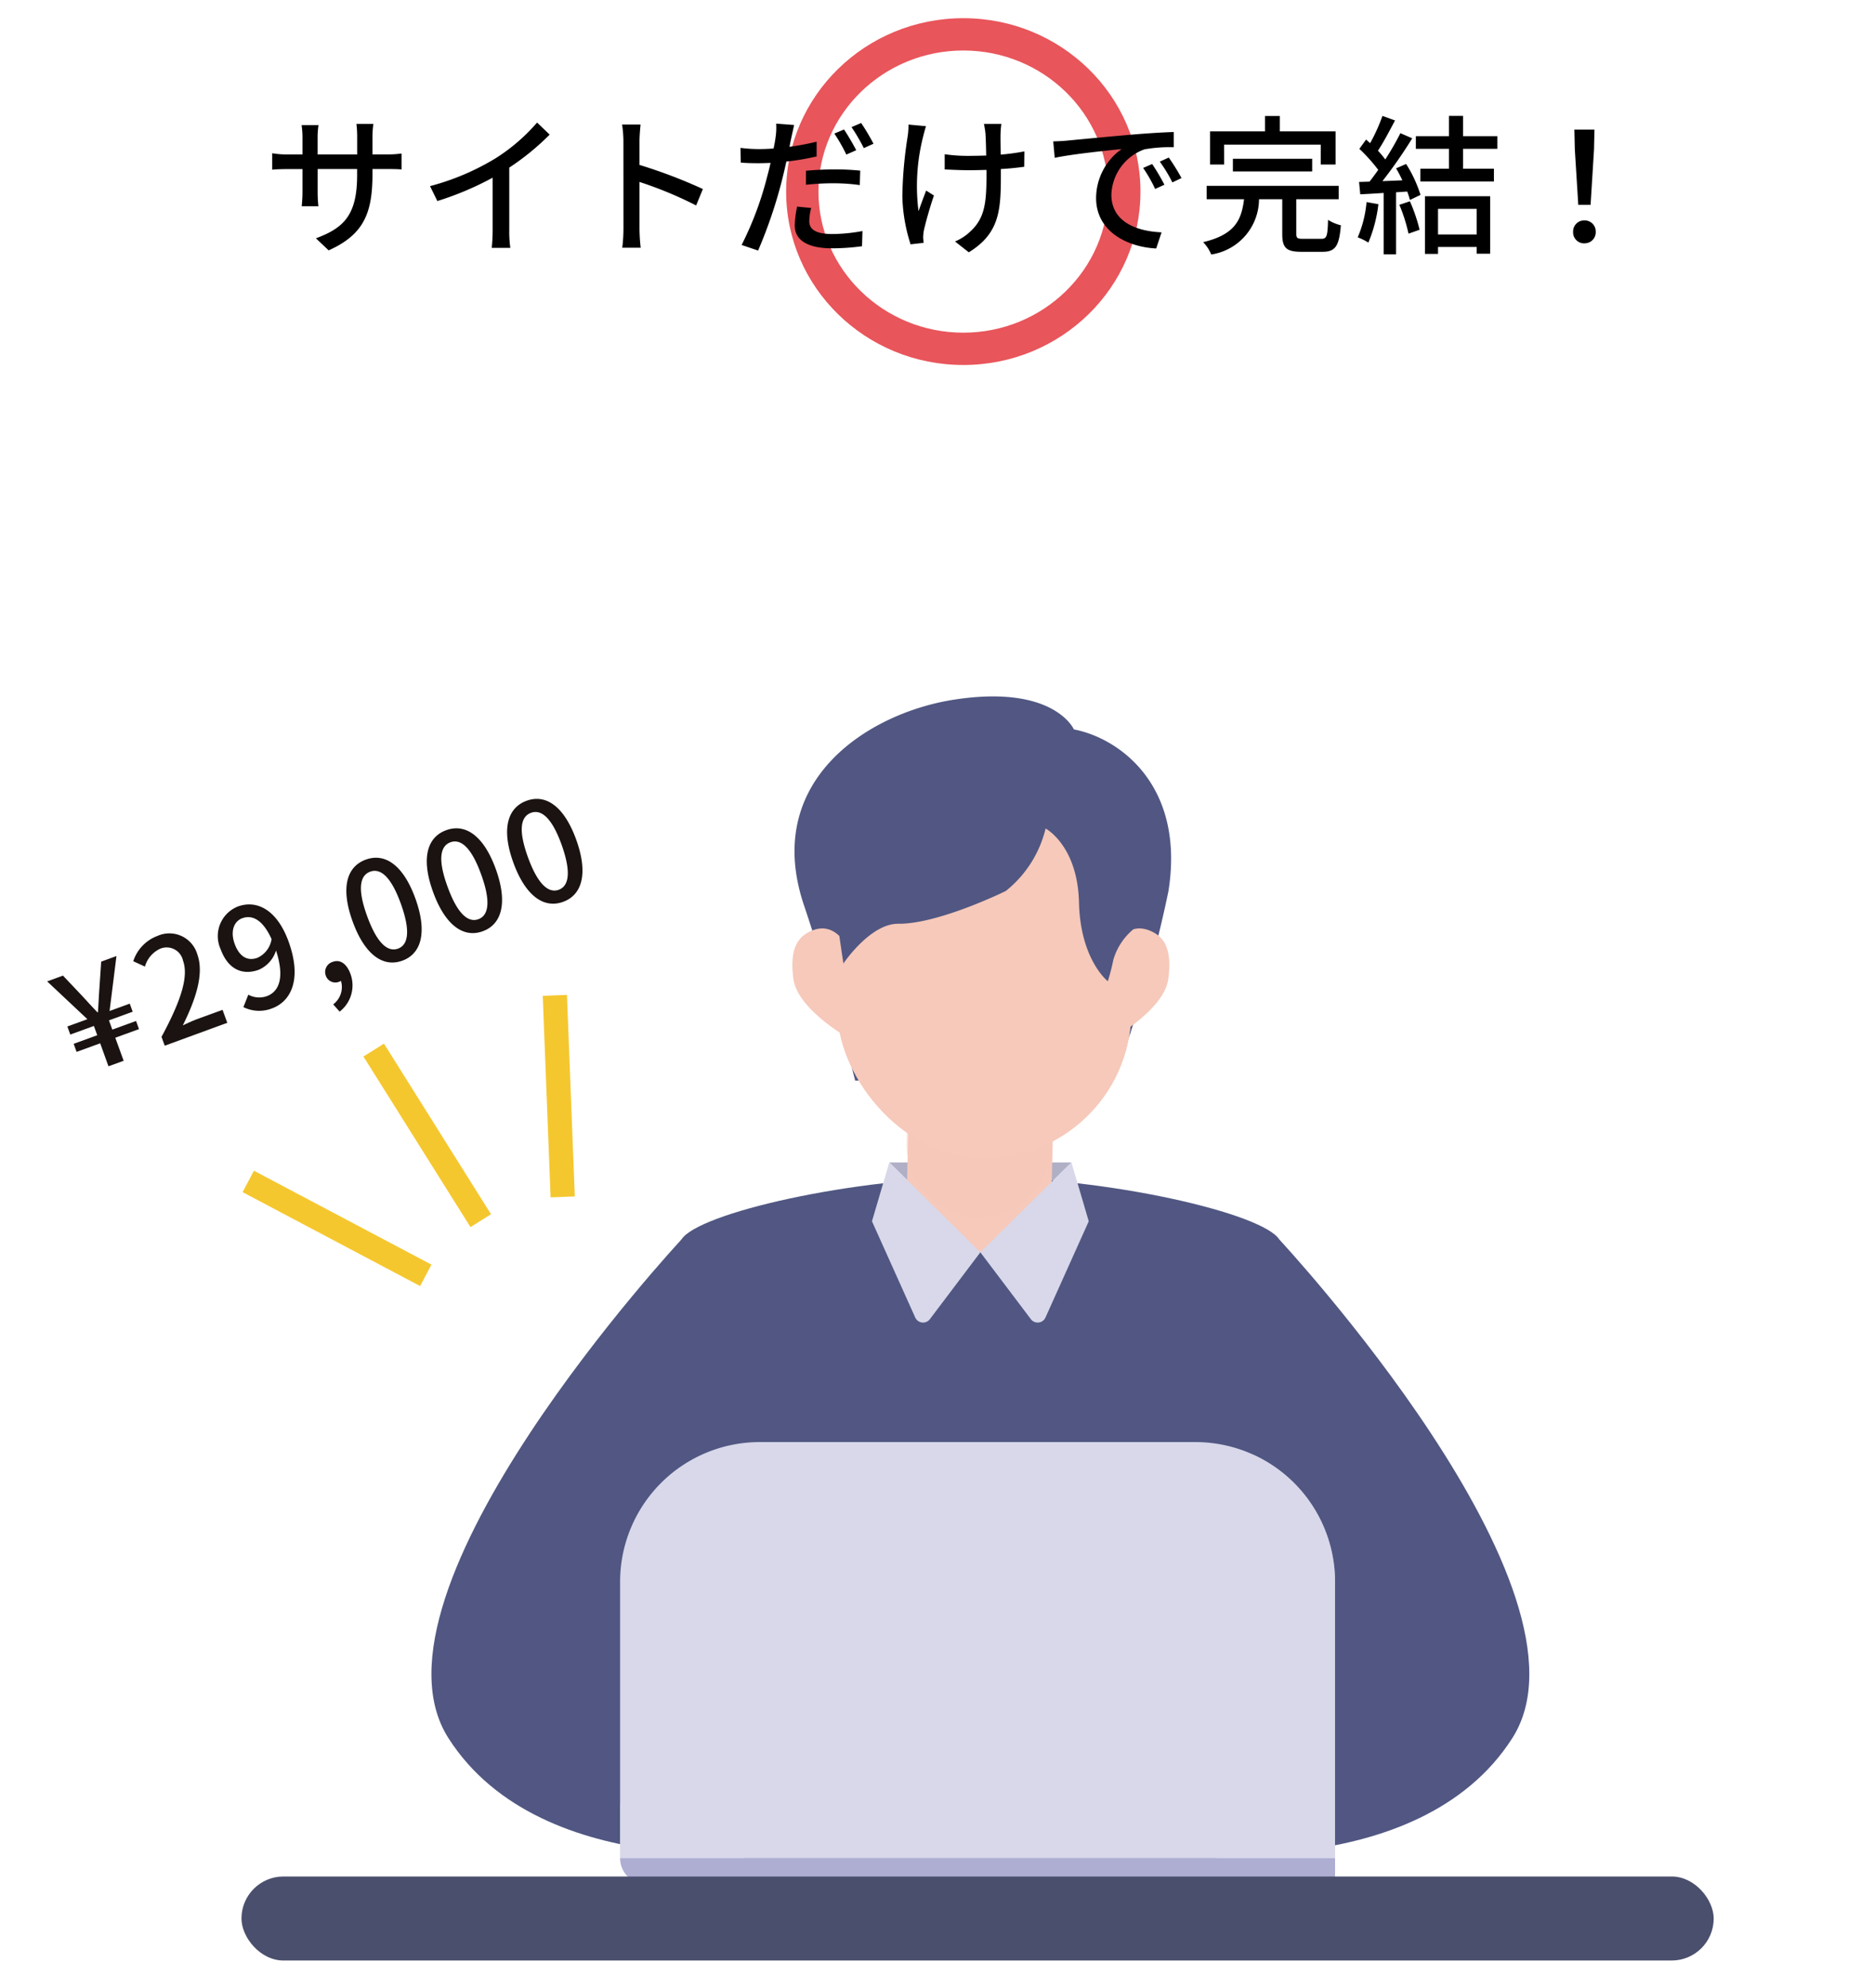 <svg xmlns="http://www.w3.org/2000/svg" xmlns:xlink="http://www.w3.org/1999/xlink" width="116" height="123" viewBox="0 0 116 123">
  <defs>
    <clipPath id="clip-path">
      <rect id="長方形_33416" data-name="長方形 33416" width="116" height="123" transform="translate(170 43)" fill="none" stroke="#707070" stroke-width="1"/>
    </clipPath>
    <clipPath id="clip-path-2">
      <path id="長方形_33322" data-name="長方形 33322" d="M8.646,0H35.609a8.646,8.646,0,0,1,8.646,8.646v17.1a0,0,0,0,1,0,0H0a0,0,0,0,1,0,0V8.646A8.646,8.646,0,0,1,8.646,0Z" fill="none"/>
    </clipPath>
  </defs>
  <g id="マスクグループ_31936" data-name="マスクグループ 31936" transform="translate(-170 -43)" clip-path="url(#clip-path)">
    <g id="グループ_38283" data-name="グループ 38283" transform="translate(-19895.35 -3239.62)">
      <g id="パス_116145" data-name="パス 116145" transform="translate(20114.012 3283.745)" fill="none" opacity="0.671">
        <path d="M10.967,0A10.85,10.85,0,0,1,21.933,10.729,10.85,10.85,0,0,1,10.967,21.459,10.85,10.85,0,0,1,0,10.729,10.85,10.85,0,0,1,10.967,0Z" stroke="none"/>
        <path d="M 10.967 2 C 6.022 2 2 5.916 2 10.729 C 2 15.543 6.022 19.459 10.967 19.459 C 15.911 19.459 19.933 15.543 19.933 10.729 C 19.933 5.916 15.911 2 10.967 2 M 10.967 -5.7220458984375e-06 C 17.023 -5.7220458984375e-06 21.933 4.804 21.933 10.729 C 21.933 16.655 17.023 21.459 10.967 21.459 C 4.91 21.459 0 16.655 0 10.729 C 0 4.804 4.91 -5.7220458984375e-06 10.967 -5.7220458984375e-06 Z" stroke="none" fill="#dd010a"/>
      </g>
      <path id="パス_116165" data-name="パス 116165" d="M-62.75-8.978V-9.3h.881c.445,0,.77.009.918.028v-.988a6.135,6.135,0,0,1-.928.056h-.872V-11.28a6.1,6.1,0,0,1,.056-.811h-1.048a6.468,6.468,0,0,1,.046.811V-10.2h-2.449v-1.072a5.047,5.047,0,0,1,.056-.746h-1.048a5.137,5.137,0,0,1,.056.746V-10.2h-.909a5.739,5.739,0,0,1-.965-.075v1.016c.148-.019.529-.037.965-.037h.909v1.4c0,.391-.037.774-.046.9h1.03a8.327,8.327,0,0,1-.046-.9V-9.3H-63.7v.373c0,2.47-.816,3.271-2.551,3.914l.788.746C-63.288-5.241-62.75-6.574-62.75-8.978Zm3.562.736.454.923a18.928,18.928,0,0,0,3.423-1.445v3.243a10.852,10.852,0,0,1-.056,1.1h1.15a7.041,7.041,0,0,1-.065-1.1V-9.388a15.662,15.662,0,0,0,2.5-2.041l-.779-.746a11.465,11.465,0,0,1-2.579,2.218A15.277,15.277,0,0,1-59.188-8.242Zm11.974,2.619a9.8,9.8,0,0,1-.074,1.193h1.141a10.97,10.97,0,0,1-.074-1.193V-8.5a24.222,24.222,0,0,1,3.506,1.454l.417-1.016a31.348,31.348,0,0,0-3.923-1.491V-11.01c0-.326.037-.736.065-1.044H-47.3a6.779,6.779,0,0,1,.083,1.044Zm11.622-1.267-.872-.084a6.161,6.161,0,0,0-.148,1.165c0,.923.816,1.417,2.328,1.417a14.382,14.382,0,0,0,1.837-.13l.028-.941a10.52,10.52,0,0,1-1.855.186c-1.187,0-1.438-.382-1.438-.8A3.436,3.436,0,0,1-35.592-6.891Zm-1.057-5.135-1.113-.084a3.934,3.934,0,0,1-.037.848c-.019.177-.065.41-.121.69-.315.028-.631.037-.918.037a8.6,8.6,0,0,1-1.132-.075l.019.913c.334.028.668.037,1.1.037.232,0,.482-.009.742-.019-.065.308-.148.615-.223.9A20.472,20.472,0,0,1-39.9-4.6l1.02.345A29.3,29.3,0,0,0-37.419-8.54c.1-.391.2-.82.288-1.221a16.361,16.361,0,0,0,1.874-.317v-.913a16.2,16.2,0,0,1-1.679.317c.037-.205.074-.391.111-.55C-36.788-11.411-36.7-11.793-36.649-12.026Zm.733,2.833v.867a15.546,15.546,0,0,1,1.753-.093,11.732,11.732,0,0,1,1.577.112l.028-.895a15.646,15.646,0,0,0-1.623-.075C-34.776-9.276-35.416-9.239-35.916-9.193Zm2.356-2.554-.6.252a10.591,10.591,0,0,1,.742,1.3l.612-.27A14.808,14.808,0,0,0-33.56-11.746Zm1.057-.4-.594.252a11.841,11.841,0,0,1,.761,1.3l.6-.27A13.744,13.744,0,0,0-32.5-12.147Zm8.682.056H-24.9a5.622,5.622,0,0,1,.093.587c.019.242.037.8.046,1.37-.38.009-.761.019-1.113.019a10.011,10.011,0,0,1-1.456-.1v.941c.427.019,1.039.047,1.465.047.362,0,.742-.009,1.122-.019v.308c0,1.7-.1,2.656-.965,3.467a3.026,3.026,0,0,1-.983.652l.853.671c1.911-1.174,1.985-2.619,1.985-4.781V-9.3c.538-.028,1.048-.084,1.447-.14l.009-.951a13.734,13.734,0,0,1-1.465.2c-.009-.559-.019-1.109-.009-1.314A5.2,5.2,0,0,1-23.821-12.091Zm-4.665.14-1.085-.1a4.732,4.732,0,0,1-.046.7,25.659,25.659,0,0,0-.334,3.728,10.351,10.351,0,0,0,.51,2.982l.807-.093c-.009-.112-.028-.252-.028-.345a2.716,2.716,0,0,1,.046-.438c.111-.485.371-1.435.621-2.144l-.482-.308c-.158.41-.352.932-.473,1.277a12.375,12.375,0,0,1,.278-4.585C-28.626-11.457-28.552-11.756-28.487-11.951Zm7.875.941.093,1.016c1.039-.224,3.2-.447,4.137-.541a3.743,3.743,0,0,0-1.577,3.029c0,2.05,1.9,3.029,3.719,3.122l.334-1c-1.53-.065-3.107-.634-3.107-2.33a3.089,3.089,0,0,1,2.05-2.805,8.9,8.9,0,0,1,1.809-.13v-.941c-.64.019-1.568.075-2.56.158-1.707.149-3.358.308-4.035.373C-19.935-11.038-20.26-11.019-20.612-11.01Zm6.122,1.4-.557.242a8.824,8.824,0,0,1,.742,1.3l.575-.261A13.024,13.024,0,0,0-14.49-9.612Zm1.03-.4-.557.252a8.754,8.754,0,0,1,.779,1.286l.566-.27A13.473,13.473,0,0,0-13.461-10.013Zm3.423-.8h5.983v1.23h.918v-2.05h-3.45v-.951h-.918v.951h-3.4v2.05h.872Zm5.454,1.659v-.783H-9.491v.783ZM-5.15-4.98c-.352,0-.417-.047-.417-.317V-7.431h2.625v-.829h-8.172v.829H-8.8c-.158,1.286-.566,2.19-2.532,2.656a2.367,2.367,0,0,1,.5.764,3.478,3.478,0,0,0,2.959-3.42h1.438v2.144c0,.848.232,1.109,1.178,1.109h1.317c.788,0,1.03-.345,1.132-1.64A2.723,2.723,0,0,1-3.6-6.154c-.028,1.025-.083,1.174-.417,1.174Zm3.933-2.274a7.071,7.071,0,0,1-.547,2.181,3.618,3.618,0,0,1,.659.326A8.662,8.662,0,0,0-.485-7.124Zm2.031.168A10.1,10.1,0,0,1,1.38-5.3l.686-.242a10.2,10.2,0,0,0-.6-1.761ZM.61-9.342A8.029,8.029,0,0,1,1-8.6L-.234-8.55A29.256,29.256,0,0,0,1.611-11.2l-.733-.317A17.39,17.39,0,0,1-.058-9.892a5.424,5.424,0,0,0-.454-.541c.334-.5.723-1.24,1.057-1.873l-.779-.28A10.772,10.772,0,0,1-.995-10.9l-.25-.224-.417.578a10.013,10.013,0,0,1,1.169,1.3c-.186.261-.362.5-.538.727l-.649.019.074.764c.427-.019.918-.047,1.447-.084V-4.02H.61V-7.86L1.3-7.906a4.711,4.711,0,0,1,.167.522L2.122-7.7a7.893,7.893,0,0,0-.89-1.911ZM5.6-6.835V-5.25H3.207V-6.835ZM2.4-4.048h.807v-.429H5.6v.419h.835v-3.56H2.4Zm4.48-6.5v-.783H4.756v-1.258H3.884v1.258H1.834v.783h2.05v1.23H2.112v.792H6.667v-.792H4.756v-1.23Zm5.009,3.467h.761l.213-3.43.028-1.23H11.647l.028,1.23Zm.38,2.377a.682.682,0,0,0,.7-.708.682.682,0,0,0-.7-.708.682.682,0,0,0-.7.708A.682.682,0,0,0,12.269-4.7Z" transform="translate(20151.156 3302.378)"/>
      <g id="グループ_38104" data-name="グループ 38104" transform="translate(20080.297 3325.71)">
        <path id="パス_116085" data-name="パス 116085" d="M189.952,574.284h11.275l-5.638,5.559Z" transform="translate(-149.852 -545.447)" fill="#afafc6"/>
        <path id="パス_116086" data-name="パス 116086" d="M187.912,481.735s-1.223-2.808-7.439-1.838c-5.3.828-11.867,5.009-9.268,12.722,1.741,5.165,3.167,10.843,3.167,10.843h16a79.628,79.628,0,0,0,3.389-11.7C194.807,485.253,190.778,482.286,187.912,481.735Z" transform="translate(-136.385 -479.693)" fill="#515782"/>
        <path id="パス_116087" data-name="パス 116087" d="M184.252,581.156c-1.015-1.647-10.715-3.855-18.511-3.855s-17.5,2.208-18.51,3.855,4.374,42.005,4.374,42.005h28.272S185.267,582.8,184.252,581.156Z" transform="translate(-120.004 -547.544)" fill="#515782"/>
        <path id="パス_116088" data-name="パス 116088" d="M112.007,589.946s-20.243,21.73-14.415,30.848,20.951,6.968,20.951,6.968Z" transform="translate(-84.78 -556.335)" fill="#515782"/>
        <path id="パス_116089" data-name="パス 116089" d="M254.538,589.946s20.243,21.73,14.415,30.848S248,627.762,248,627.762Z" transform="translate(-190.29 -556.335)" fill="#515782"/>
        <g id="グループ_37998" data-name="グループ 37998" transform="translate(34.1 4.264)">
          <g id="グループ_37997" data-name="グループ 37997" transform="translate(7.071 15.955)">
            <path id="パス_116090" data-name="パス 116090" d="M197.849,568.289h0c2.472.061,4.526-.556,4.586-3.04.082-3.357.179-7.365.179-7.365l-8.953-.22-.18,7.364C193.421,567.511,195.377,568.228,197.849,568.289Z" transform="translate(-193.481 -554.112)" fill="#f6c9ba"/>
            <path id="パス_116091" data-name="パス 116091" d="M197.849,557.988h0a4.486,4.486,0,0,0,4.586-4.387c.082-3.356.179-7.365.179-7.365l-8.953-.22-.18,7.364A4.49,4.49,0,0,0,197.849,557.988Z" transform="translate(-193.481 -546.016)" fill="#f6c9ba" opacity="0.5" style="mix-blend-mode: multiply;isolation: isolate"/>
          </g>
          <rect id="長方形_33319" data-name="長方形 33319" width="18.182" height="24.087" rx="9.091" transform="matrix(-1, -0.024, 0.024, -1, 20.754, 24.525)" fill="#f6c9ba"/>
          <path id="パス_116092" data-name="パス 116092" d="M234.422,528.954v4.836s3.513-1.877,3.78-3.887-.379-2.635-1.067-2.949C235.178,526.06,234.422,528.954,234.422,528.954Z" transform="translate(-214.929 -516.692)" fill="#f6c9ba"/>
          <path id="パス_116093" data-name="パス 116093" d="M174.017,528.954v4.836s-3.513-1.877-3.78-3.887.379-2.635,1.067-2.949C173.261,526.06,174.017,528.954,174.017,528.954Z" transform="translate(-170.175 -516.692)" fill="#f6c9ba"/>
          <rect id="長方形_33320" data-name="長方形 33320" width="18.182" height="24.087" rx="9.091" transform="matrix(-1, -0.024, 0.024, -1, 20.754, 24.525)" fill="#f6c9ba"/>
        </g>
        <g id="グループ_38002" data-name="グループ 38002" transform="translate(23.437 46.138)">
          <g id="グループ_38001" data-name="グループ 38001" transform="translate(0 0)">
            <path id="長方形_33321" data-name="長方形 33321" d="M8.646,0H35.609a8.646,8.646,0,0,1,8.646,8.646v17.1a0,0,0,0,1,0,0H0a0,0,0,0,1,0,0V8.646A8.646,8.646,0,0,1,8.646,0Z" fill="#d8d8ea"/>
            <g id="グループ_38000" data-name="グループ 38000">
              <g id="グループ_37999" data-name="グループ 37999" clip-path="url(#clip-path-2)">
                <path id="パス_116094" data-name="パス 116094" d="M121.8,645.333s18.83-.092,30.369-6.187S165.7,619.2,165.7,619.2l11.7,5.082L176.026,656.6H129.705l-8.639-6.557Z" transform="translate(-125.304 -622.805)" fill="#d8d8ea" opacity="0.56" style="mix-blend-mode: multiply;isolation: isolate"/>
              </g>
            </g>
          </g>
          <path id="長方形_33323" data-name="長方形 33323" d="M0,0H44.255a0,0,0,0,1,0,0V1.606a0,0,0,0,1,0,0H1.606A1.606,1.606,0,0,1,0,0V0A0,0,0,0,1,0,0Z" transform="translate(0 25.746)" fill="#aeaed3"/>
        </g>
        <rect id="長方形_33324" data-name="長方形 33324" width="91.13" height="5.199" rx="2.599" transform="translate(0 73.017)" fill="#4a4f6d"/>
        <g id="グループ_38003" data-name="グループ 38003" transform="translate(36.099 4.011)">
          <path id="パス_116095" data-name="パス 116095" d="M181.326,502.906c-1.737-.019-3.4,2.46-3.4,2.46l-.25-1.7-.909-1.431c.123-5.043,5.235-9.505,10.254-9.382h0c5.019.123,9.932,4.786,9.809,9.829l-.958.568h0a3.872,3.872,0,0,0-1.237,1.891,12.99,12.99,0,0,1-.34,1.323s-1.7-1.323-1.784-4.866-2.068-4.585-2.068-4.585a7.056,7.056,0,0,1-2.466,3.867S183.81,502.932,181.326,502.906Z" transform="translate(-176.767 -492.85)" fill="#515782"/>
        </g>
        <path id="パス_116096" data-name="パス 116096" d="M214.171,574.284l-5.638,5.558,3.124,4.136a.53.53,0,0,0,.907-.1l2.678-5.955Z" transform="translate(-162.796 -545.447)" fill="#d8d8ea"/>
        <path id="パス_116097" data-name="パス 116097" d="M187.493,574.284l5.637,5.558-3.124,4.136a.53.53,0,0,1-.907-.1l-2.678-5.955Z" transform="translate(-147.393 -545.447)" fill="#d8d8ea"/>
      </g>
      <path id="パス_116166" data-name="パス 116166" d="M1.769,6.585l1,0,0-1.516,1.563,0V4.534l-1.563,0v-.61l1.563,0V3.393l-1.328,0L4.567.343,3.56.345,2.871,1.905c-.192.427-.366.854-.567,1.308H2.27c-.2-.444-.372-.879-.553-1.306L1.042.349,0,.351,1.54,3.4l-1.32,0v.531l1.554,0v.61l-1.554,0v.531l1.554,0Zm3.708-.006L9.6,6.572V5.718l-1.6,0c-.313,0-.712.027-1.042.063C8.32,4.483,9.3,3.2,9.305,1.964A1.8,1.8,0,0,0,7.381.042,2.488,2.488,0,0,0,5.434,1L6,1.56A1.739,1.739,0,0,1,7.258.844,1.036,1.036,0,0,1,8.341,2.018c0,1.054-.976,2.3-2.864,3.978ZM11.7,2.143c0-.836.436-1.334.983-1.335.695,0,1.171.573,1.265,1.836a1.525,1.525,0,0,1-1.217.786C12.064,3.431,11.7,2.962,11.7,2.143Zm.8,4.537c1.233,0,2.381-1.015,2.385-3.541,0-2.126-.985-3.108-2.209-3.106a1.966,1.966,0,0,0-1.905,2.112c0,1.342.717,2.011,1.785,2.009A1.927,1.927,0,0,0,13.966,3.4c-.064,1.83-.734,2.458-1.506,2.459a1.413,1.413,0,0,1-1.041-.477L10.87,6A2.182,2.182,0,0,0,12.5,6.68ZM16.371,8.3A2.051,2.051,0,0,0,17.8,6.34c0-.671-.285-1.08-.771-1.079a.652.652,0,0,0-.7.646A.625.625,0,0,0,17,6.551a.355.355,0,0,0,.1-.009,1.342,1.342,0,0,1-.948,1.2ZM21.1,6.665c1.25,0,2.068-1.119,2.072-3.349,0-2.213-.811-3.3-2.061-3.3S19.04,1.1,19.036,3.324,19.847,6.668,21.1,6.665Zm0-.793c-.651,0-1.11-.7-1.107-2.551,0-1.838.465-2.51,1.116-2.511s1.11.669,1.107,2.507C22.211,5.174,21.75,5.872,21.1,5.873Zm5.3.784c1.25,0,2.068-1.119,2.072-3.349,0-2.213-.811-3.3-2.061-3.3s-2.068,1.084-2.072,3.305S25.144,6.658,26.394,6.656Zm0-.793c-.651,0-1.11-.7-1.107-2.551C25.291,1.475,25.753.8,26.4.8s1.11.669,1.107,2.507C27.508,5.165,27.046,5.862,26.4,5.863Zm5.3.784c1.25,0,2.068-1.119,2.072-3.349,0-2.213-.811-3.3-2.061-3.3S29.633,1.084,29.63,3.305,30.44,6.649,31.69,6.647Zm0-.793c-.651,0-1.11-.7-1.107-2.551,0-1.838.465-2.51,1.116-2.511s1.11.669,1.107,2.507C32.8,5.156,32.343,5.853,31.692,5.854Z" transform="translate(20068.15 3343.014) rotate(-20)" fill="#1a1311"/>
      <line id="線_122" data-name="線 122" x2="10.99" y2="5.812" transform="translate(20080.717 3355.72)" fill="none" stroke="#f5c72f" stroke-width="1.5"/>
      <line id="線_123" data-name="線 123" x2="11.016" y2="5.828" transform="translate(20088.482 3347.593) rotate(30)" fill="none" stroke="#f5c72f" stroke-width="1.5"/>
      <line id="線_124" data-name="線 124" x2="11.042" y2="5.814" transform="translate(20099.695 3344.208) rotate(60)" fill="none" stroke="#f5c72f" stroke-width="1.5"/>
    </g>
  </g>
</svg>

